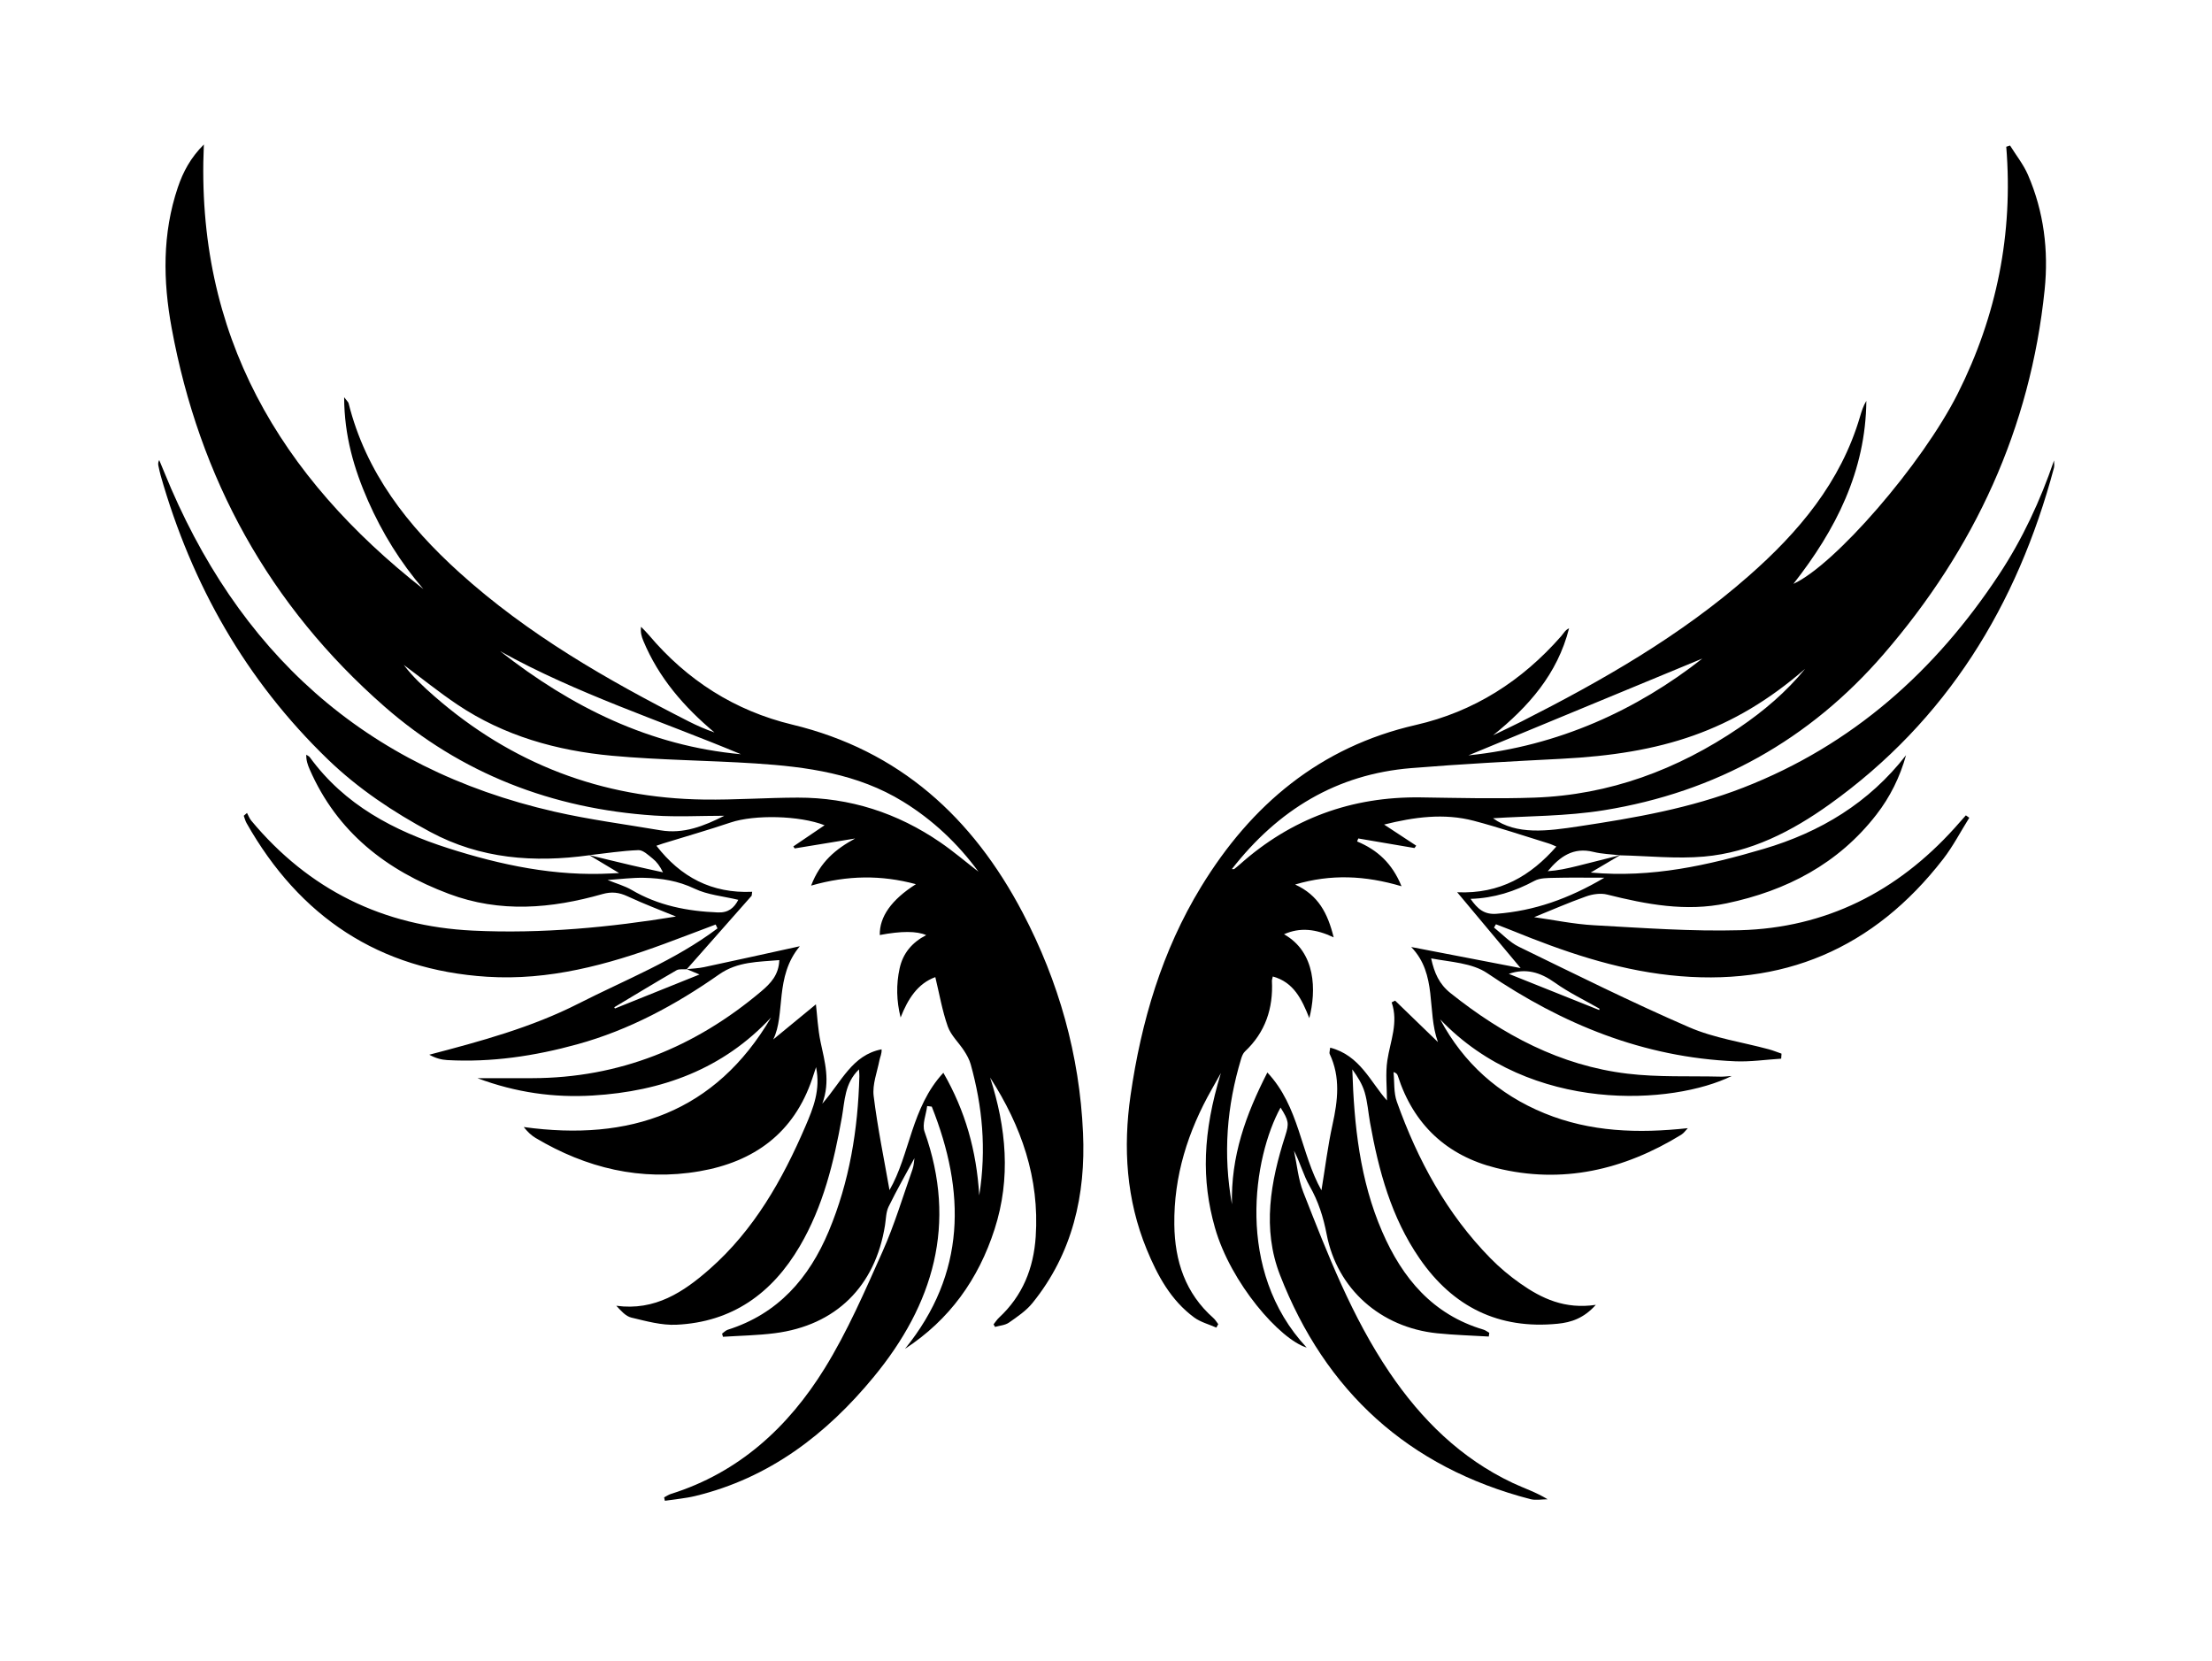 <?xml version="1.0" encoding="UTF-8"?><svg id="a" xmlns="http://www.w3.org/2000/svg" viewBox="0 0 800 600.7"><path d="M585.95,309.24c-3.26,1.92-6.51,3.84-10.65,6.29,22.12,2.01,42.46-2.64,62.56-8.56,20.49-6.04,38.12-16.67,51.49-33.89-2.22,7.94-5.77,15.13-10.74,21.52-13.81,17.8-32.51,27.5-54.18,32.06-14.7,3.1-28.96,.38-43.2-3.18-2.36-.59-5.28-.15-7.63,.69-6.42,2.28-12.68,5.03-18.76,7.49,6.83,.95,14.27,2.52,21.76,2.93,17.55,.96,35.15,2.27,52.69,1.79,31.04-.84,56.79-13.91,77.56-36.89,1.39-1.54,2.75-3.1,4.13-4.65,.41,.29,.83,.58,1.24,.87-3.13,4.99-5.86,10.29-9.45,14.93-25.09,32.4-58,46.46-98.87,42-19.98-2.18-38.68-8.65-57.11-16.17-1.91-.78-3.84-1.49-5.76-2.24-.23,.4-.47,.79-.7,1.19,2.97,2.34,5.64,5.31,8.96,6.93,20.43,9.95,40.79,20.09,61.62,29.12,9.06,3.93,19.2,5.37,28.84,7.98,1.55,.42,3.04,1.04,4.56,1.56l-.12,1.82c-5.54,.34-11.1,1.18-16.61,.95-33.14-1.41-62.46-13.36-89.68-31.86-5.49-3.73-13.31-4.04-20.31-5.35,1.17,5.29,2.88,9.26,7.02,12.56,18.94,15.1,39.69,26.21,63.96,29.12,11.14,1.34,22.51,.8,33.78,1.08,1.1,.03,2.21-.13,3.95-.24-21.05,10.39-72.56,13.98-105.44-20.47,8.45,15.81,21.1,27.16,37.73,33.96,16.56,6.77,33.84,7.34,51.83,5.38-.79,.81-1.46,1.82-2.4,2.39-20.74,12.7-42.98,17.96-66.93,12-17.79-4.43-29.86-15.64-35.55-33.31-.17-.51-.41-1-1.55-1.37,.36,3.59,.02,7.43,1.2,10.73,7.53,21.09,18.03,40.5,33.87,56.62,3.29,3.35,6.96,6.42,10.8,9.12,7.74,5.44,16.09,9.37,27.29,7.71-4.33,4.85-8.92,6.35-13.79,6.83-21.32,2.11-37.86-6.06-49.96-23.61-10.23-14.84-14.79-31.73-17.91-49.15-.65-3.65-.9-7.42-1.94-10.95-.87-2.97-2.61-5.69-4.47-8.27,.64,20.24,2.73,40.06,10.81,58.69,7.3,16.83,18.27,29.99,36.65,35.43,.74,.22,1.39,.76,2.08,1.14-.06,.45-.12,.9-.18,1.35-6.26-.38-12.55-.54-18.79-1.19-20.29-2.13-36.04-15.95-39.84-35.75-1.21-6.28-3.01-11.95-6.17-17.48-2.27-3.97-3.44-8.57-5.65-12.77,1.08,5,1.51,10.27,3.36,14.97,8.83,22.49,17.57,45.1,31.21,65.25,11.47,16.94,25.75,31.05,44.55,39.92,4.1,1.93,8.45,3.33,12.6,5.9-2.11,0-4.34,.45-6.31-.07-44.02-11.49-74.07-38.9-90.46-81-6.51-16.72-3.46-33.8,1.91-50.45,1.4-4.36,1.27-5.39-1.72-10.13-9.75,17.71-16.66,58.9,9.45,86.79-9.64-2.92-27.47-23.25-33.19-43.38-4.9-17.25-4.45-34.22,2.16-55.89-1.1,1.95-2.19,3.91-3.29,5.85-8.62,15.2-13.78,31.36-13.55,49,.17,13.13,3.97,24.77,14.13,33.74,.7,.61,1.17,1.47,1.75,2.21l-.68,1.25c-2.68-1.19-5.68-1.96-8-3.65-8.48-6.24-13.3-15.19-17.2-24.67-7.38-17.97-8.56-36.73-5.83-55.66,3.84-26.67,11.37-52.27,25.53-75.45,18.12-29.67,43-50.57,77.62-58.49,21.08-4.82,38.39-15.93,52.57-32.09,.89-1.02,1.5-2.29,2.87-2.86-4.19,16.55-14.68,28.35-27.48,38.69,3.42-1.66,6.86-3.27,10.25-4.98,29.16-14.78,57.47-30.93,82.18-52.63,18.1-15.89,33.29-33.88,40.27-57.58,.58-1.98,1.19-3.96,2.3-5.75-.24,25.39-11.04,46.63-26.38,66.17,14.84-6.72,46.55-43.17,59.47-68.87,14.08-28.01,20.06-57.76,17.51-89.19l1.37-.45c2.19,3.53,4.85,6.85,6.48,10.61,5.74,13.27,7.5,27.31,6.03,41.59-5.17,50.12-25.37,93.68-58.15,131.64-26.88,31.12-60.78,49.98-101.21,56.53-13.73,2.22-27.84,2.08-40.14,2.9,8.53,6.18,19.71,4.63,31.07,2.92,20.24-3.05,40.34-6.54,59.51-14.02,39.4-15.36,69.35-42.08,92.43-77.03,8.47-12.83,14.89-26.64,19.89-41.25,0,.89,.19,1.84-.03,2.68-13.27,49.73-38.8,91.35-81.13,121.65-13.63,9.75-28.49,17.42-45.44,18.91-10.03,.88-20.24-.24-30.37-.46-3.22-.39-6.53-.46-9.66-1.24-7.22-1.79-12.11,1.7-16.48,6.99,3.62-.24,7.11-1.01,10.57-1.86,5.2-1.28,10.39-2.61,15.58-3.92Zm-140.39,126.5c-.48-17.69,5.05-32.76,12.8-47.91,11.61,12.36,11.98,29.13,19.56,42.61,1.33-8.06,2.29-15.99,4-23.75,1.92-8.7,2.94-17.18-1.03-25.58-.19-.41,.07-1.04,.19-2.26,10.78,2.77,14.58,12.46,20.53,19.09,0-4.73-.58-9.7,.14-14.48,1.05-6.96,4.09-13.66,1.56-20.99,.42-.21,.83-.42,1.25-.63,5.16,5,10.33,9.99,15.49,14.99-4.09-11.28-.1-24.47-9.67-34.38,13.94,2.69,26.98,5.2,39.58,7.63-7.41-8.86-14.82-17.71-22.95-27.43,15.58,.69,26.63-6,35.87-16.52-.82-.34-1.81-.83-2.85-1.15-8.98-2.76-17.89-5.77-26.97-8.16-10.86-2.86-21.64-1.35-32.48,1.35,4.11,2.7,7.86,5.17,11.61,7.63-.21,.29-.42,.58-.62,.86-6.78-1.15-13.55-2.31-20.33-3.46l-.42,1.08c7.26,3.03,12.66,7.84,16.06,16.2-13.19-3.9-25.51-4.47-38.48-.63,8.4,3.87,11.77,10.35,13.94,19.11-6.51-3.07-12.14-3.7-17.96-1.12,11.6,6.52,11.68,20.42,9.15,30.33-2.72-6.85-5.64-12.99-13.2-15.06-.16,.77-.34,1.18-.32,1.58,.5,9.95-2.37,18.59-9.76,25.54-.68,.64-1.09,1.69-1.37,2.62-5.16,17.09-6.66,34.43-3.28,52.88Zm-.07-121.46c.59,0,.77,.05,.85,0,.67-.53,1.34-1.06,1.98-1.63,18.66-16.65,40.49-24.65,65.49-24.3,13.71,.19,27.44,.56,41.13,.08,27.16-.95,51.69-10.1,74.05-25.27,8.88-6.02,17.03-12.95,23.86-21.3-26.23,22.75-51.96,30.67-88.17,32.53-18.12,.93-36.24,1.89-54.32,3.37-26.93,2.2-48.11,15.06-64.85,36.53Zm170.19-76.14c-26.77,11.08-55.65,23.03-84.6,35.01,32.61-3.33,60.99-16.47,84.6-35.01Zm-35.45,79.25c-6.84,0-12.5-.1-18.15,.05-2.4,.06-5.13,.01-7.13,1.09-7.13,3.83-14.6,6.25-23.1,6.51,2.52,3.63,4.92,5.74,9.37,5.4,13.61-1.05,26.07-5.41,39.01-13.04Zm-1.86,47.86l.12-.49c-5.42-3.11-11.13-5.83-16.19-9.45-5.24-3.74-10.48-5.28-16.62-3.15,10.86,4.35,21.77,8.72,32.69,13.08Z"/><path d="M213.14,309.27c-20,2.75-39.36,1.34-57.54-8.44-13.43-7.22-26.04-15.62-37.02-26.22-29.63-28.61-49.25-63.18-60.47-102.66-.31-1.1-.54-2.22-.78-3.33-.15-.67-.25-1.35,.25-2.26,.61,1.46,1.22,2.92,1.82,4.38,26.28,64.78,72.24,107.03,141.1,122.76,12.65,2.89,25.57,4.57,38.38,6.75,8.32,1.41,15.7-1.53,23.08-5.26-8.57,0-16.98,.47-25.32-.08-36.83-2.43-69.85-15.11-97.63-39.45-41.61-36.45-66.93-82.48-76.93-136.83-3.14-17.04-3.42-34.15,2.24-50.88,1.88-5.55,4.55-10.65,9.41-15.51-3.12,68.86,27.53,120.11,79.38,160.77-8.27-9.61-14.88-20.28-19.99-31.89-5.09-11.57-8.6-23.51-8.66-37.48,1.03,1.39,1.51,1.75,1.62,2.21,6.26,25.05,21.39,44.31,40.06,61.18,24.74,22.37,53.37,38.8,82.9,53.82,3,1.52,6.08,2.88,9.36,4.02-11.01-9.23-20.18-19.78-25.73-33.14-.63-1.51-1.1-3.07-.82-5.07,.94,.98,1.93,1.92,2.8,2.96,13.82,16.38,31.11,27.41,51.89,32.41,38.78,9.33,65.28,33.63,83.33,68.02,13.05,24.87,20.58,51.53,21.82,79.62,1,22.42-3.76,43.57-18.28,61.51-2.28,2.82-5.49,4.98-8.51,7.09-1.37,.96-3.34,1.07-5.03,1.56l-.53-.93c.65-.81,1.22-1.72,1.97-2.42,8.52-7.92,12.5-17.78,13.27-29.3,1.4-21.16-5.17-39.95-16.49-57.52,5.84,18.14,7.57,36.33,1.63,54.79-5.87,18.24-16.38,32.83-32.4,43.29,22.14-27.32,21.92-56.8,9.67-87.57-.56-.07-1.12-.14-1.67-.21-.37,3.1-1.89,6.61-.95,9.25,11.88,33.39,3.24,62.48-18.39,88.72-17.11,20.77-37.78,36.57-64.51,43.04-3.6,.87-7.34,1.17-11.01,1.73l-.27-1.23c.81-.42,1.58-.97,2.45-1.24,24.62-7.72,42.48-24.17,55.64-45.46,8.22-13.3,14.5-27.87,20.91-42.2,4.29-9.61,7.32-19.78,10.83-29.73,.51-1.44,.54-3.05,.7-4.03-3.02,5.6-6.38,11.48-9.35,17.55-.96,1.97-.93,4.43-1.29,6.68-3.5,22.13-17.79,36.25-39.9,39.07-6.19,.79-12.47,.88-18.71,1.29l-.32-1.14c.68-.48,1.3-1.17,2.06-1.41,18.17-5.74,29.41-18.66,36.52-35.63,7.49-17.89,10.57-36.73,11.07-56.03,.02-.66-.07-1.32-.14-2.49-5.22,5.05-5.13,11.42-6.18,17.32-2.89,16.25-6.75,32.16-15.21,46.6-10.03,17.11-24.49,27.47-44.6,28.42-5.4,.26-10.97-1.3-16.33-2.58-2.08-.49-3.79-2.52-5.45-4.28,13.99,1.91,24.33-4.96,33.78-13.28,16.02-14.11,26.29-32.23,34.62-51.61,2.84-6.61,5.53-13.18,3.85-21.4-.6,1.83-.98,2.99-1.37,4.14-6.62,19.69-21.05,30.12-40.84,33.52-21.19,3.64-40.9-1.15-59.24-12.06-1.52-.91-2.84-2.15-4.28-3.94,38.38,5.31,69.3-5.32,89.47-39.63-17.37,18.68-39.53,26.74-64.51,28.23-14.02,.84-27.7-1.04-41.71-6.27,7.27,0,13.51,.01,19.76,0,31.55-.06,58.89-11.16,82.85-31.36,3.52-2.97,6.37-6.01,6.58-11.33-7.61,.66-15.08,.48-21.76,5.16-15.78,11.06-32.57,20.12-51.3,25.28-15.42,4.25-31.03,6.59-47.04,5.71-2.15-.12-4.27-.71-6.5-1.94,18.59-4.87,36.97-9.84,54.03-18.52,16.97-8.63,34.88-15.61,50.21-27.16-.22-.47-.45-.94-.67-1.4-6.18,2.33-12.34,4.69-18.54,6.98-20.67,7.63-41.8,13.32-64.06,11.91-39.13-2.47-67.86-21.67-87.05-55.57-.46-.81-.68-1.76-1.01-2.65l1.17-1.02c.51,.93,.87,1.98,1.54,2.78,20.85,25.02,47.66,38.2,80.11,39.77,25.09,1.22,49.96-1.24,73.49-5.09-5.24-2.16-11.5-4.51-17.55-7.33-3.05-1.42-5.74-1.72-9-.8-18.5,5.27-37.02,6.89-55.57-.07-22.64-8.5-40.45-22.33-50.36-45.03-.7-1.61-1.29-3.27-1.22-5.28,.44,.31,1,.52,1.29,.93,12.57,17.24,30.4,26.59,50.06,32.88,19.13,6.12,38.67,10.21,58.96,9.12,.79-.04,1.58-.08,2.83-.14-3.93-2.35-7.38-4.42-10.83-6.49,5.06,1.22,10.11,2.47,15.17,3.65,3.83,.9,7.68,1.72,11.53,2.57-1.15-2.29-2.27-3.81-3.7-4.94-1.59-1.27-3.49-3.14-5.2-3.08-5.94,.22-11.85,1.16-17.78,1.83Zm35.19,41.2c2.12-.24,4.27-.3,6.34-.75,11.21-2.39,22.41-4.88,34.6-7.55-9.24,11.02-5.11,24.71-9.62,33.71,4.42-3.63,10.39-8.55,15.44-12.7,.46,3.92,.68,8.85,1.68,13.61,1.49,7.1,3.63,14.09,.63,22.3,6.94-7.86,10.74-17.59,21.44-19.64,.09,1.63-.54,2.75-.77,3.94-.84,4.3-2.61,8.76-2.1,12.92,1.43,11.62,3.82,23.13,5.73,34.05,7.41-12.81,7.82-29.85,19.48-42.43,7.95,13.83,11.96,28.06,12.98,44.34,2.65-16.85,1.12-32.22-3.09-47.39-.48-1.72-1.4-3.38-2.38-4.89-1.92-2.97-4.77-5.57-5.91-8.79-2.02-5.74-3.05-11.83-4.51-17.86-6.36,2.3-9.93,7.89-12.55,14.6-1.51-6.05-1.64-11.89-.36-17.76,1.2-5.49,4.5-9.38,9.6-12.03q-5.1-2.25-16.78-.03c-.12-6.61,4.19-12.75,13.07-18.39-12.46-3.35-24.68-3.28-37.9,.52,3.31-8.68,8.95-13.24,15.92-17.04-7.29,1.2-14.57,2.4-21.86,3.59l-.49-.72c3.8-2.58,7.61-5.15,11.3-7.66-9.11-3.55-25.34-3.89-33.96-1-8.09,2.72-16.29,5.07-24.45,7.59-.85,.26-1.69,.57-2.41,.82,8.75,11.31,19.99,17.31,34.63,16.65l-.18,1.42c-7.83,8.86-15.65,17.73-23.48,26.59-1.25,.1-2.73-.19-3.72,.38-7.55,4.36-15,8.89-22.49,13.37l.24,.44c10.43-4.19,20.86-8.38,30.58-12.29-1.41-.59-3.05-1.27-4.69-1.96Zm105.54-35.26c-7.48-10.19-16.5-18.71-27.28-25.34-16.39-10.09-34.77-12.59-53.4-13.8-17.26-1.12-34.6-1.2-51.8-2.78-19.98-1.83-39.09-7.16-56-18.52-6.65-4.47-12.91-9.53-19.35-14.33,3.18,4.24,7.06,7.84,11.04,11.32,27.94,24.4,60.5,36.88,97.56,37.37,11.29,.15,22.58-.68,33.88-.7,18.84-.04,36.04,5.53,51.55,16.17,4.78,3.28,9.22,7.07,13.81,10.62Zm-85.9-42.47c-29.21-12.2-59.35-21.85-87.06-37.25,25.74,20.2,54.11,34.25,87.06,37.25Zm-48.22,45.48c3.25,1.32,6.18,2.12,8.71,3.6,9.65,5.67,20.15,7.69,31.16,8.13,3.85,.15,5.89-1.67,7.4-4.56-5.49-1.32-11.11-1.78-15.85-4.05-5.91-2.82-11.93-3.77-18.2-3.91-4.26-.1-8.54,.48-13.22,.78Z"/></svg>